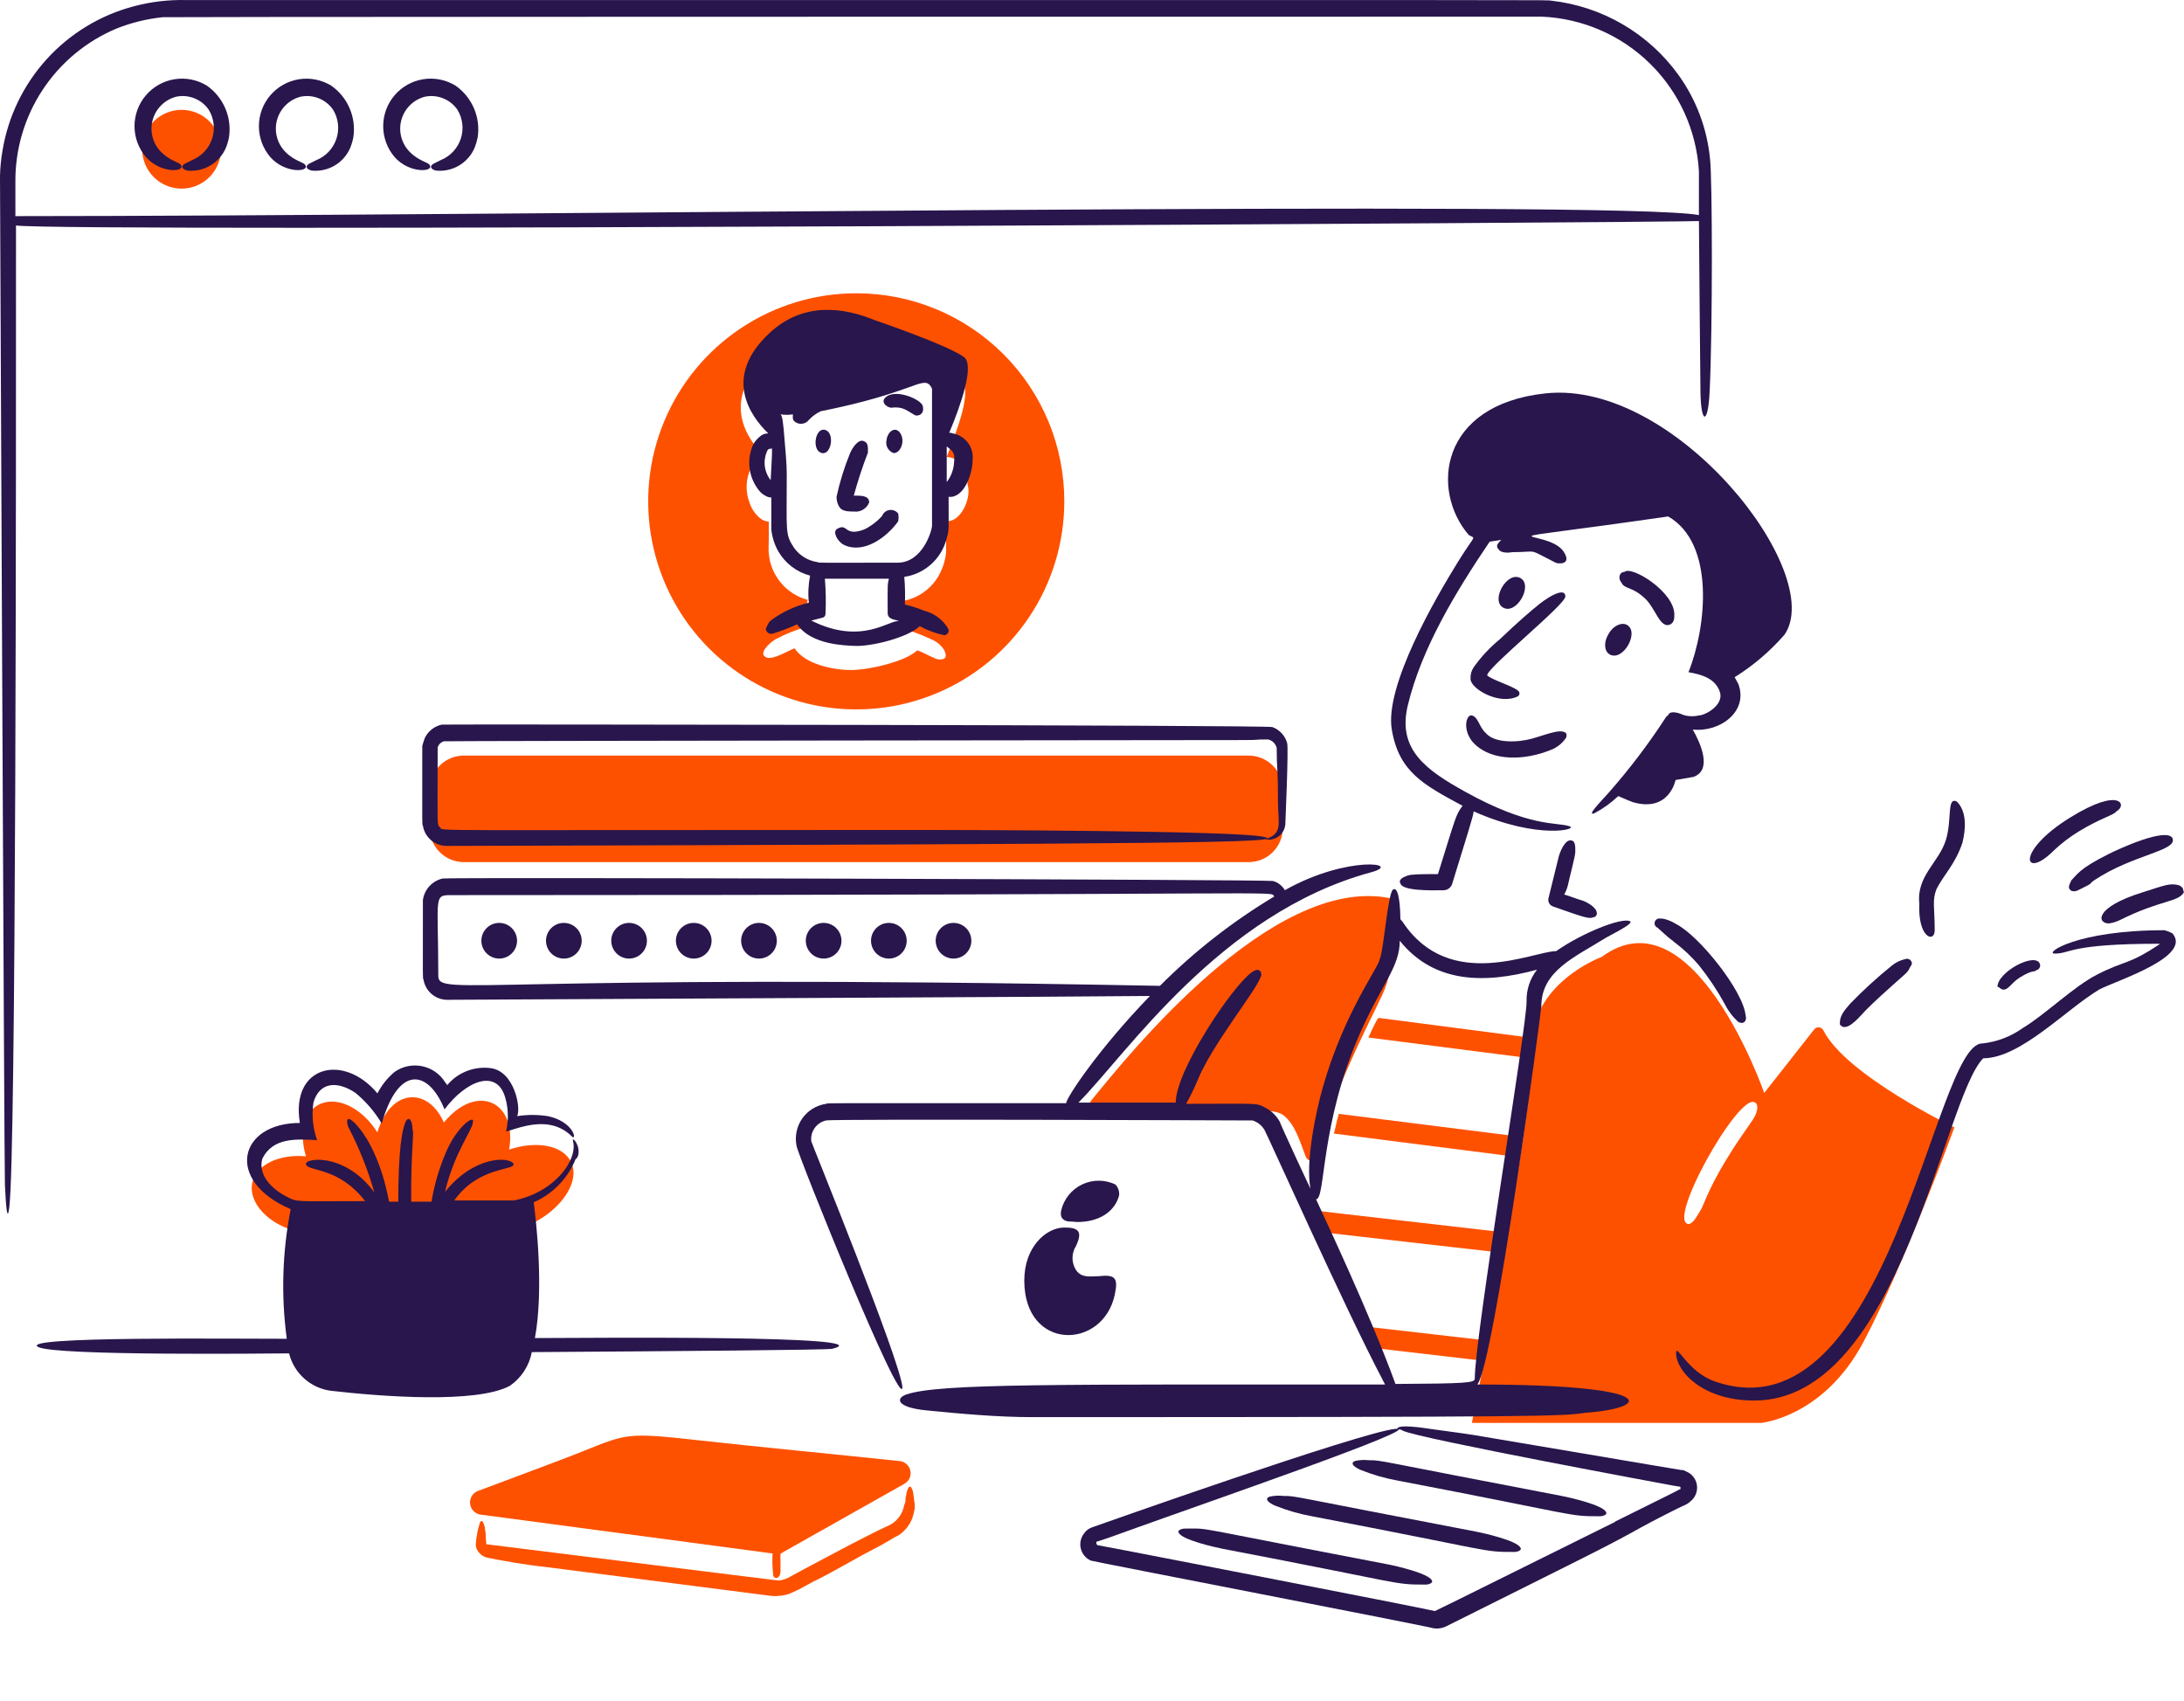 <svg width="380" height="296" viewBox="0 0 380 296" fill="none" xmlns="http://www.w3.org/2000/svg">
<path d="M83.754 163.672C83.754 164.286 83.936 164.887 84.277 165.398C84.619 165.908 85.104 166.306 85.671 166.541C86.239 166.777 86.863 166.838 87.466 166.718C88.068 166.598 88.622 166.303 89.056 165.868C89.491 165.434 89.786 164.88 89.906 164.278C90.026 163.675 89.965 163.051 89.73 162.483C89.494 161.916 89.096 161.431 88.585 161.089C88.075 160.748 87.474 160.566 86.86 160.566C86.036 160.566 85.247 160.894 84.664 161.476C84.082 162.059 83.754 162.848 83.754 163.672Z" fill="#28164C"/>
<path d="M95 163.672C95 164.286 95.182 164.887 95.523 165.398C95.865 165.908 96.35 166.306 96.917 166.541C97.485 166.777 98.109 166.838 98.712 166.718C99.314 166.598 99.868 166.303 100.302 165.868C100.737 165.434 101.032 164.88 101.152 164.278C101.272 163.675 101.211 163.051 100.976 162.483C100.74 161.916 100.342 161.431 99.832 161.089C99.321 160.748 98.72 160.566 98.106 160.566C97.282 160.566 96.493 160.894 95.91 161.476C95.328 162.059 95.001 162.848 95 163.672Z" fill="#28164C"/>
<path d="M106.352 163.672C106.352 164.286 106.534 164.887 106.875 165.398C107.216 165.908 107.701 166.306 108.269 166.541C108.836 166.777 109.461 166.838 110.064 166.718C110.666 166.598 111.219 166.303 111.654 165.868C112.088 165.434 112.384 164.88 112.504 164.278C112.624 163.675 112.562 163.051 112.327 162.483C112.092 161.916 111.694 161.431 111.183 161.089C110.672 160.748 110.072 160.566 109.458 160.566C108.634 160.567 107.845 160.895 107.262 161.477C106.68 162.059 106.353 162.848 106.352 163.672Z" fill="#28164C"/>
<path d="M117.6 163.672C117.6 164.286 117.782 164.887 118.123 165.398C118.464 165.908 118.949 166.306 119.517 166.541C120.085 166.777 120.709 166.838 121.312 166.718C121.914 166.598 122.467 166.303 122.902 165.868C123.336 165.434 123.632 164.88 123.752 164.278C123.872 163.675 123.81 163.051 123.575 162.483C123.34 161.916 122.942 161.431 122.431 161.089C121.92 160.748 121.32 160.566 120.706 160.566C119.882 160.567 119.093 160.895 118.511 161.477C117.928 162.059 117.601 162.848 117.6 163.672Z" fill="#28164C"/>
<path d="M128.952 163.672C128.952 164.286 129.134 164.887 129.476 165.398C129.817 165.908 130.302 166.306 130.87 166.541C131.437 166.777 132.062 166.838 132.664 166.718C133.267 166.598 133.82 166.303 134.254 165.868C134.689 165.434 134.985 164.88 135.104 164.278C135.224 163.675 135.163 163.051 134.928 162.483C134.693 161.916 134.295 161.431 133.784 161.089C133.273 160.748 132.672 160.566 132.058 160.566C131.235 160.566 130.445 160.894 129.862 161.476C129.28 162.059 128.953 162.848 128.952 163.672Z" fill="#28164C"/>
<path d="M140.2 163.672C140.2 164.286 140.382 164.887 140.724 165.398C141.065 165.908 141.55 166.306 142.118 166.541C142.685 166.777 143.31 166.838 143.912 166.718C144.515 166.598 145.068 166.303 145.502 165.868C145.937 165.434 146.233 164.88 146.353 164.278C146.472 163.675 146.411 163.051 146.176 162.483C145.941 161.916 145.543 161.431 145.032 161.089C144.521 160.748 143.921 160.566 143.306 160.566C142.483 160.566 141.693 160.894 141.111 161.476C140.528 162.059 140.201 162.848 140.2 163.672Z" fill="#28164C"/>
<path d="M151.55 163.672C151.55 164.286 151.732 164.887 152.073 165.398C152.415 165.908 152.9 166.306 153.467 166.541C154.035 166.777 154.659 166.838 155.262 166.718C155.864 166.598 156.418 166.303 156.852 165.868C157.286 165.434 157.582 164.88 157.702 164.278C157.822 163.675 157.76 163.051 157.525 162.483C157.29 161.916 156.892 161.431 156.381 161.089C155.871 160.748 155.27 160.566 154.656 160.566C153.832 160.566 153.042 160.894 152.46 161.476C151.878 162.059 151.55 162.848 151.55 163.672Z" fill="#28164C"/>
<path d="M162.8 163.672C162.8 164.286 162.982 164.887 163.323 165.398C163.665 165.908 164.15 166.306 164.717 166.541C165.285 166.777 165.909 166.838 166.512 166.718C167.114 166.598 167.668 166.303 168.102 165.868C168.536 165.434 168.832 164.88 168.952 164.278C169.072 163.675 169.01 163.051 168.775 162.483C168.54 161.916 168.142 161.431 167.631 161.089C167.121 160.748 166.52 160.566 165.906 160.566C165.082 160.566 164.292 160.894 163.71 161.476C163.128 162.059 162.8 162.848 162.8 163.672Z" fill="#28164C"/>
<g filter="url(#filter0_d_2902_3413)">
<path d="M241.516 152.202C221.116 148.508 196.316 179.564 189.892 187.438C189.748 187.614 189.658 187.829 189.633 188.055C189.608 188.281 189.649 188.51 189.751 188.713C189.853 188.917 190.011 189.087 190.207 189.203C190.403 189.318 190.628 189.375 190.856 189.366C192.57 189.366 194.174 189.406 195.784 189.474C202.526 189.752 209.278 189.474 216.134 189.474C218.168 189.474 221.778 188.76 223.416 190.116C225.416 191.768 226.248 194.81 227.164 197.184C227.25 197.429 227.416 197.639 227.635 197.779C227.854 197.92 228.114 197.983 228.373 197.958C228.632 197.933 228.875 197.823 229.064 197.644C229.252 197.464 229.376 197.227 229.414 196.97C231.214 187.114 238.26 173.924 240.552 169.016C242.864 164.07 242.588 156.058 242.374 153.38C242.399 153.246 242.397 153.108 242.367 152.975C242.337 152.841 242.28 152.716 242.2 152.605C242.119 152.495 242.017 152.402 241.9 152.333C241.782 152.264 241.651 152.219 241.516 152.202Z" fill="#FE5100"/>
</g>
<g filter="url(#filter1_d_2902_3413)">
<path d="M317.238 175.228C317.161 175.088 317.05 174.97 316.915 174.884C316.78 174.798 316.626 174.748 316.467 174.737C316.307 174.727 316.148 174.756 316.003 174.823C315.858 174.891 315.733 174.993 315.638 175.122L306.962 186.154C306.962 186.154 294.646 150.702 278.686 162.484C278.686 162.484 266.048 167.084 266.486 178.656C266.924 190.228 256.096 243.56 256.096 243.56H306.42C306.42 243.56 317.238 242.596 324.2 229.53C331.162 216.464 340.05 192.15 340.05 192.15C340.05 192.15 321.114 183.036 317.238 175.228ZM305.564 189.688C305.164 190.888 303.29 192.92 300.316 197.828C296.88 203.496 296.468 205.812 295.716 206.828C295.28 207.556 294.716 208.698 293.896 208.97C289.676 208.97 302.398 186.338 305.248 187.77C305.956 187.998 305.784 189.028 305.564 189.688Z" fill="#FE5100"/>
</g>
<g filter="url(#filter2_d_2902_3413)">
<path d="M239.8 173.086C239.8 173.486 240.134 172.01 238.088 176.514L264.862 179.942C264.97 178.656 265.184 177.478 265.292 176.406L239.8 173.086Z" fill="#FE5100"/>
</g>
<g filter="url(#filter3_d_2902_3413)">
<path d="M232.092 193.222L262.292 197.078L262.72 193.544L232.946 189.794C232.4 191.716 232.684 190.852 232.092 193.222Z" fill="#FE5100"/>
</g>
<g filter="url(#filter4_d_2902_3413)">
<path d="M228.986 208.324C228.684 208.324 229.122 208.824 229.736 210.358L259.83 213.786C259.938 212.714 260.152 211.536 260.366 210.252L229.628 206.716C229.545 207.296 229.325 207.847 228.986 208.324Z" fill="#FE5100"/>
</g>
<g filter="url(#filter5_d_2902_3413)">
<path d="M238.732 230.494L257.154 232.636C257.137 232.416 257.174 232.195 257.26 231.992C257.368 231.244 257.474 230.172 257.688 229.102L237.126 226.744C237.66 227.924 238.2 229.208 238.732 230.494Z" fill="#FE5100"/>
</g>
<path d="M297.532 27.642C297.027 22.39 295.142 17.364 292.068 13.076C289.484 9.486 286.176 6.477 282.357 4.245C278.539 2.013 274.294 0.606 269.898 0.116C267.962 -0.022 286.72 0.008 32.344 0.008C29.308 -0.059 26.279 0.302 23.344 1.08C17.498 2.607 12.221 5.798 8.154 10.265C4.086 14.733 1.402 20.285 0.428 26.248C0.176 27.699 0.033 29.167 0 30.64C0 31.39 0.732 203.504 0.856 206.182C1.046 210.252 1.286 212.608 1.606 210.144C2.822 200.778 2.784 81.778 2.784 39.232C10.866 40.386 294.71 38.682 295.604 38.458C295.604 38.994 295.824 65.476 295.866 68.156C295.956 73.88 297.188 73.956 297.466 68.126C298 56.948 297.938 30.9 297.532 27.642ZM2.678 37.602V31.712C2.622 25.996 4.274 20.394 7.422 15.623C10.571 10.853 15.072 7.131 20.35 4.936C22.859 3.948 25.488 3.3 28.168 3.008C31.438 3.008 -4.5 2.9 268.292 2.9C275.364 3.207 282.07 6.126 287.114 11.092C292.158 16.058 295.182 22.718 295.6 29.784V37.422C281.82 34.798 84.568 37.602 2.678 37.602Z" fill="#28164C"/>
<g filter="url(#filter6_d_2902_3413)">
<path d="M24.742 21.964C24.742 23.782 25.464 25.525 26.75 26.81C28.035 28.096 29.778 28.818 31.596 28.818C33.414 28.818 35.157 28.096 36.443 26.81C37.728 25.525 38.45 23.782 38.45 21.964C38.45 20.146 37.728 18.403 36.443 17.117C35.157 15.832 33.414 15.11 31.596 15.11C29.778 15.11 28.035 15.832 26.75 17.117C25.464 18.403 24.742 20.146 24.742 21.964Z" fill="#FE5100"/>
</g>
<path d="M35.986 14.896C34.307 13.869 32.317 13.475 30.373 13.784C28.43 14.093 26.66 15.086 25.383 16.583C24.105 18.08 23.404 19.984 23.404 21.952C23.405 23.92 24.108 25.824 25.386 27.32C27.956 30.258 32.302 29.92 31.49 28.72C31.23 28.202 29.66 28.068 28.062 26.472C27.343 25.759 26.824 24.869 26.559 23.892C26.294 22.915 26.292 21.885 26.553 20.906C26.814 19.928 27.329 19.036 28.046 18.32C28.762 17.605 29.655 17.091 30.634 16.832C31.695 16.605 32.8 16.697 33.809 17.096C34.819 17.494 35.688 18.181 36.308 19.072C36.77 19.822 37.062 20.663 37.165 21.538C37.268 22.413 37.178 23.299 36.903 24.136C36.627 24.972 36.173 25.739 35.57 26.381C34.968 27.024 34.233 27.527 33.416 27.856L32.13 28.498C31.81 28.712 31.596 28.926 31.81 29.248C31.916 29.462 32.238 29.57 32.56 29.676C33.96 29.825 35.372 29.52 36.586 28.807C37.8 28.094 38.754 27.009 39.306 25.714C39.544 25.125 39.723 24.515 39.842 23.892C40.102 22.182 39.879 20.433 39.197 18.844C38.516 17.254 37.404 15.887 35.986 14.896Z" fill="#28164C"/>
<path d="M57.622 14.896C55.943 13.873 53.954 13.481 52.012 13.791C50.07 14.102 48.303 15.094 47.026 16.59C45.75 18.086 45.049 19.988 45.048 21.954C45.047 23.921 45.747 25.823 47.022 27.32C49.594 30.258 53.94 29.92 53.128 28.72C52.868 28.202 51.298 28.068 49.7 26.472C48.98 25.759 48.462 24.87 48.197 23.892C47.932 22.915 47.929 21.885 48.19 20.907C48.451 19.928 48.966 19.036 49.682 18.321C50.399 17.605 51.291 17.092 52.27 16.832C53.331 16.606 54.436 16.697 55.445 17.096C56.454 17.494 57.324 18.182 57.944 19.072C58.405 19.822 58.697 20.664 58.8 21.538C58.903 22.413 58.813 23.299 58.538 24.135C58.262 24.972 57.808 25.738 57.206 26.381C56.604 27.023 55.869 27.527 55.052 27.856L53.766 28.498C53.444 28.712 53.23 28.926 53.444 29.248C53.552 29.462 53.874 29.57 54.194 29.676C55.595 29.824 57.006 29.52 58.221 28.807C59.435 28.093 60.389 27.009 60.942 25.714C61.178 25.125 61.358 24.515 61.478 23.892C61.738 22.182 61.515 20.433 60.833 18.844C60.152 17.254 59.04 15.887 57.622 14.896Z" fill="#28164C"/>
<path d="M79.255 14.896C77.576 13.869 75.586 13.475 73.643 13.784C71.699 14.093 69.929 15.086 68.652 16.583C67.375 18.08 66.673 19.984 66.674 21.952C66.674 23.92 67.377 25.824 68.656 27.32C71.228 30.258 75.573 29.92 74.76 28.72C74.501 28.202 72.931 28.068 71.334 26.472C70.614 25.759 70.096 24.87 69.831 23.892C69.565 22.915 69.563 21.885 69.824 20.907C70.085 19.928 70.6 19.036 71.316 18.321C72.032 17.605 72.925 17.092 73.903 16.832C74.965 16.605 76.069 16.697 77.079 17.096C78.088 17.494 78.957 18.181 79.578 19.072C80.039 19.822 80.332 20.663 80.434 21.538C80.537 22.413 80.448 23.299 80.172 24.136C79.897 24.972 79.442 25.739 78.84 26.381C78.238 27.024 77.502 27.527 76.686 27.856L75.401 28.498C75.079 28.712 74.865 28.926 75.079 29.248C75.188 29.462 75.507 29.57 75.829 29.676C77.23 29.825 78.642 29.52 79.856 28.807C81.071 28.093 82.025 27.009 82.578 25.714C82.813 25.125 82.992 24.515 83.112 23.892C83.372 22.182 83.148 20.433 82.467 18.844C81.785 17.254 80.673 15.887 79.255 14.896Z" fill="#28164C"/>
<g filter="url(#filter7_d_2902_3413)">
<path d="M217.312 145.99H80.648C79.09 145.976 77.599 145.35 76.498 144.248C75.396 143.146 74.771 141.656 74.758 140.098V133.352C74.771 131.794 75.396 130.303 76.498 129.201C77.599 128.099 79.09 127.474 80.648 127.46H217.312C218.87 127.474 220.359 128.1 221.461 129.202C222.562 130.304 223.186 131.794 223.2 133.352V140.098C223.186 141.656 222.562 143.146 221.461 144.248C220.359 145.35 218.87 145.975 217.312 145.99Z" fill="#FE5100"/>
</g>
<path d="M220.952 146.096C221.626 146.039 222.259 145.753 222.746 145.285C223.234 144.817 223.546 144.196 223.63 143.526C223.63 143.326 224.23 130.054 223.952 129.282C223.778 128.646 223.454 128.061 223.006 127.576C222.559 127.091 222.002 126.721 221.382 126.496C220.3 126.136 77.898 126 76.9 126.068C76.251 126.2 75.642 126.482 75.122 126.891C74.601 127.3 74.183 127.825 73.9 128.424C73.858 128.552 73.472 129.682 73.472 129.824C73.472 144.298 73.422 143.324 73.58 143.64C73.735 144.633 74.242 145.537 75.009 146.186C75.776 146.835 76.752 147.186 77.756 147.174C206.244 146.83 224.838 146.642 219.774 145.574C214.774 144.51 168.62 144.396 160.226 144.396C71.71 144.396 77.244 144.632 76.578 143.966C75.978 143.366 76.15 144.062 76.15 130.044C76.228 129.792 76.366 129.562 76.552 129.375C76.739 129.189 76.968 129.05 77.22 128.972C77.388 128.89 215.914 128.758 216.24 128.758C219.688 128.758 217.76 128.65 220.64 128.65C220.954 128.728 221.247 128.875 221.496 129.08C221.733 129.283 221.917 129.54 222.032 129.83C222.117 129.956 222.154 130.107 222.138 130.258C222.138 133.966 222.354 132.902 222.354 139.458C222.354 142.644 223.02 144.368 221.39 145.458C221.116 145.622 220.829 145.765 220.532 145.886C220.318 145.994 220.21 145.994 220.21 146.1C220.418 145.99 220.632 146.096 220.952 146.096Z" fill="#28164C"/>
<g filter="url(#filter8_d_2902_3413)">
<path d="M148.98 47.026C141.821 47.026 134.822 49.149 128.869 53.127C122.916 57.104 118.276 62.758 115.536 69.373C112.796 75.987 112.079 83.266 113.476 90.288C114.873 97.31 118.32 103.761 123.383 108.823C128.446 113.886 134.896 117.334 141.918 118.73C148.94 120.127 156.219 119.41 162.833 116.67C169.448 113.93 175.102 109.291 179.079 103.338C183.057 97.385 185.18 90.386 185.18 83.226C185.186 78.47 184.254 73.76 182.437 69.366C180.619 64.971 177.953 60.978 174.59 57.616C171.228 54.253 167.235 51.587 162.84 49.77C158.446 47.953 153.736 47.02 148.98 47.026ZM164.616 86.654V92.116C164.441 93.804 163.853 95.423 162.904 96.83C161.631 98.664 159.723 99.961 157.548 100.47C157.334 100.47 157.12 100.578 156.906 100.578C157.064 102.18 157.099 103.791 157.012 105.398C157.212 105.398 156.986 105.368 158.298 105.718C159.719 106.217 161.113 106.789 162.474 107.432C163.494 107.942 164.782 109.232 164.51 110.324C164.174 110.994 162.754 110.712 162.474 110.432C161.718 110.18 160.796 109.55 159.582 109.146C157.668 111.062 151.182 112.574 148.122 112.574C144.942 112.574 140.106 111.574 138.27 108.824C137.738 108.824 134.346 111.064 133.236 110.324C131.984 109.698 133.718 107.956 134.95 107.218C136.65 106.308 138.446 105.588 140.304 105.072C140.139 103.499 140.211 101.911 140.518 100.36C139.352 100.051 138.259 99.512 137.303 98.776C136.347 98.04 135.547 97.121 134.95 96.072C134.281 94.927 133.879 93.646 133.772 92.324C133.674 91.552 133.772 92.492 133.772 86.754C133.556 86.754 133.342 86.646 133.128 86.646C132.636 86.472 132.194 86.178 131.844 85.79C131.204 85.163 130.724 84.391 130.444 83.54C130.055 82.563 129.873 81.516 129.91 80.465C129.948 79.414 130.203 78.383 130.66 77.436C130.888 76.931 131.247 76.497 131.698 76.177C132.15 75.857 132.679 75.663 133.23 75.616C130.016 72.51 125.168 65.73 133.55 58.05C139.422 52.672 146.404 53.65 151.75 55.908C151.75 55.908 164.502 60.184 167.28 62.334C169.212 63.828 166.53 70.902 164.71 75.508C166.478 75.508 168.352 77.22 168.352 80.328C169.114 82.58 167.158 86.972 164.616 86.654Z" fill="#FE5100"/>
</g>
<path d="M154.014 69.196C153.096 70.116 154.668 71.12 155.298 70.91C155.834 70.853 156.375 70.889 156.898 71.018C158.05 71.348 159.006 72.302 159.468 72.302C160.24 72.302 160.856 71.702 160.538 70.59C160.22 69.478 155.718 67.492 154.014 69.196Z" fill="#28164C"/>
<path d="M146.838 88.796C147.174 88.88 147.09 89.01 149.086 89.01C149.557 88.972 150.008 88.801 150.387 88.518C150.766 88.235 151.057 87.851 151.228 87.41C151.228 86.18 149.77 86.232 148.552 86.232C149.245 83.693 150.066 81.191 151.014 78.736C151.014 77.524 151.052 76.998 150.158 76.7C149.256 76.474 148.306 77.918 147.908 78.842C146.899 81.301 146.111 83.844 145.552 86.442C145.552 87.272 145.896 88.564 146.838 88.796Z" fill="#28164C"/>
<path d="M155.728 74.766C154.978 74.766 154.328 75.624 154.228 76.694C154.147 77.146 154.233 77.612 154.469 78.005C154.705 78.399 155.075 78.694 155.512 78.836C156.262 78.836 156.912 77.98 157.012 76.908C157.112 75.836 156.476 74.766 155.728 74.766Z" fill="#28164C"/>
<path d="M143.41 74.766C141.758 74.53 141.2 78.566 143.09 78.836C144.738 79.072 145.292 75.034 143.41 74.766Z" fill="#28164C"/>
<path d="M153.478 89.76C152.604 90.737 151.549 91.537 150.372 92.116C146.814 93.452 147.572 90.904 145.66 92.01C144.782 92.518 145.734 94.252 146.838 94.794C150.13 96.412 154.148 93.66 156.262 90.724C156.374 90.264 156.374 89.784 156.262 89.324C156.084 89.101 155.849 88.929 155.582 88.826C155.316 88.722 155.027 88.691 154.744 88.735C154.462 88.779 154.196 88.897 153.974 89.077C153.751 89.257 153.581 89.493 153.478 89.76Z" fill="#28164C"/>
<path d="M165.8 75.408C165.598 75.319 165.377 75.283 165.158 75.302C167.086 70.702 169.636 63.55 167.728 62.128C164.912 60.028 152.198 55.702 152.198 55.702C146.736 53.452 139.798 52.514 133.998 57.844C125.676 65.484 130.462 72.302 133.676 75.408C133.261 75.4 132.852 75.512 132.498 75.73C131.936 76.131 131.46 76.641 131.098 77.23C130.458 78.585 130.229 80.099 130.438 81.583C130.647 83.067 131.286 84.458 132.276 85.584C132.642 85.953 133.079 86.244 133.56 86.44C133.763 86.528 133.984 86.565 134.204 86.548V92.116C134.341 93.432 134.741 94.708 135.382 95.866C135.979 96.914 136.78 97.833 137.736 98.568C138.692 99.304 139.786 99.841 140.952 100.15C140.642 101.7 140.569 103.289 140.736 104.862C138.332 105.428 136.071 106.486 134.096 107.968C133.74 108.324 133.784 108.27 133.346 109.146C133.346 109.254 133.24 109.36 133.24 109.468C133.265 109.607 133.32 109.739 133.4 109.855C133.481 109.971 133.586 110.068 133.709 110.14C133.831 110.211 133.967 110.255 134.108 110.268C134.248 110.282 134.391 110.265 134.524 110.218C135.949 109.774 137.345 109.24 138.702 108.618C141.134 112.266 147.314 112.29 148.556 112.368C151.586 112.556 158.084 110.872 160.016 108.94C161.392 109.687 162.872 110.227 164.406 110.54C165.156 110.166 165.206 109.694 164.834 109.14C163.896 107.693 162.441 106.658 160.766 106.248C159.691 105.796 158.58 105.439 157.444 105.178C157.51 103.571 157.475 101.961 157.338 100.358C157.552 100.358 157.766 100.25 157.98 100.25C159.613 99.884 161.111 99.068 162.303 97.895C163.496 96.721 164.336 95.237 164.728 93.61C165.164 92.23 165.05 92.026 165.05 86.434C167.638 86.758 169.226 82.594 169.226 80.008C169.341 78.95 169.052 77.888 168.416 77.035C167.781 76.182 166.846 75.601 165.8 75.408ZM134.098 83.548C133.515 82.816 133.155 81.933 133.06 81.002C132.965 80.072 133.139 79.134 133.562 78.3C133.818 78.046 133.824 78.086 134.098 78.086C134.336 78.086 134.468 76.778 134.092 83.548H134.098ZM141.168 107.968C141.168 107.968 142.252 107.694 143.15 107.454C143.288 107.418 143.41 107.337 143.496 107.224C143.583 107.111 143.63 106.972 143.63 106.83C143.727 104.782 143.692 102.729 143.524 100.686H154.662C154.398 101.744 154.442 101.56 154.448 106.632C154.448 107.876 155.848 107.76 156.482 108.076C154.87 107.672 150.048 112.412 141.162 107.968H141.168ZM156.168 97.9C141.818 97.9 142.568 97.956 142.244 97.794C141.434 97.681 140.655 97.404 139.955 96.981C139.256 96.557 138.65 95.995 138.174 95.33C136.574 92.918 136.89 92.706 136.89 82.584C136.89 80.678 136.704 78.864 136.354 74.66C136.264 74.124 136.2 72.47 135.818 72.088C136.528 72.198 137.25 72.198 137.96 72.088C137.96 72.304 137.842 72.936 138.174 73.266C138.351 73.432 138.562 73.559 138.791 73.639C139.021 73.719 139.264 73.75 139.507 73.73C139.749 73.709 139.984 73.639 140.197 73.522C140.41 73.405 140.597 73.245 140.744 73.052C141.325 72.432 142.015 71.925 142.78 71.554C158.41 68.428 160.38 65.58 161.736 66.954C161.844 67.06 161.952 67.276 162.058 67.382C162.058 67.49 162.166 67.596 162.166 67.704V91.472C162.154 92.294 160.55 97.9 156.156 97.9H156.168ZM164.724 83.872V77.658C165.29 78.224 166.262 78.458 166.01 80.228C165.983 81.549 165.532 82.826 164.724 83.872Z" fill="#28164C"/>
<g filter="url(#filter9_d_2902_3413)">
<path d="M99.4 198.256C98.022 195.256 93.4 194.4 88.582 196.006C90.032 187.794 83.084 184.218 77.228 191.294C74.502 185.094 68.004 185.276 65.662 193.008C62.878 188.608 58.394 186.498 55.272 188.296C52.82 189.696 52.06 193.328 53.238 197.184C48.638 196.756 44.672 198.584 43.92 201.682C43.066 205.218 46.8 209.232 52.166 210.358C53.158 210.551 54.159 210.694 55.166 210.786V213.672H84.932V210.352C93.338 211.158 101.69 203.272 99.4 198.256Z" fill="#FE5100"/>
</g>
<path d="M93.07 232.8C94.642 224.334 93.298 212.41 92.858 209.18C96.175 207.732 98.791 205.04 100.142 201.682C100.676 201.362 100.784 200.398 100.57 199.54C100.134 198.236 99.5 197.94 99.712 198.578C100.526 201.832 96.512 207.446 89.43 208.858H79.042C83.304 202.77 89.958 203.7 89.324 202.432C88.524 201.232 82.468 201.066 77.436 207.36C79 200.582 82.254 196.496 82.254 195.36C82.822 193.654 79.454 195.942 77.542 200.608C76.383 203.32 75.556 206.162 75.08 209.072H71.544C71.544 208.106 71.53 207.142 71.544 206.072C71.638 198.738 72.06 197.232 71.758 196.326C71.758 193.778 69.296 191.856 69.296 209.072H67.696C67.63 208.872 66.226 199.886 61.592 195.256C61.378 195.148 60.644 194.246 60.414 194.934C60.369 195.423 60.482 195.913 60.736 196.334C62.567 199.892 64.041 203.623 65.136 207.472C59.77 200.096 52.162 201.568 53.354 202.76C54.018 203.76 59.116 203.234 63.53 208.972C51.02 208.972 51.872 209.194 49.93 208.222C47.33 206.92 44.832 204.432 45.646 201.582C47.486 197.902 51.498 198.152 55.178 198.368C54.43 196.276 54.21 194.033 54.536 191.836C55.572 188.21 58.692 188.036 61.818 190.122C63.654 191.622 65.211 193.434 66.418 195.476C69.396 185.05 74.642 186.266 77.342 193.014C81.142 187.95 86.542 185.844 87.942 191.086C88.466 192.974 88.502 194.964 88.048 196.87C89.504 196.506 93.412 194.792 96.83 196.012C97.888 196.394 98.842 197.018 99.616 197.834C100.37 198.212 99.616 195.096 95.332 194.192C93.557 193.913 91.75 193.913 89.976 194.192C90.708 192.73 89.446 186.348 85.376 185.838C83.958 185.654 82.518 185.832 81.188 186.357C79.859 186.882 78.685 187.735 77.776 188.838C77.776 188.638 77.812 188.78 77.454 188.304C77.013 187.59 76.43 186.973 75.743 186.491C75.055 186.01 74.277 185.673 73.455 185.503C72.633 185.332 71.785 185.331 70.962 185.499C70.14 185.668 69.36 186.002 68.672 186.482C67.429 187.516 66.408 188.791 65.672 190.23C59.76 183.138 50.518 185.43 52.178 195.372C41.562 195.372 39.01 205.414 50.578 210.372C49.116 217.801 48.886 225.42 49.898 232.924C40.916 232.95 2.848 232.454 6.666 234.362C9.792 235.926 46.852 235.48 50.3 235.464C50.715 237.149 51.628 238.67 52.919 239.83C54.21 240.99 55.82 241.734 57.54 241.968C66.648 243.01 82.922 244.214 88.708 241.11C90.705 239.735 92.079 237.626 92.53 235.244C118.64 235.072 143.6 234.872 144.8 234.672C154.4 232.272 102.768 232.776 93.07 232.8Z" fill="#28164C"/>
<path d="M178.218 222.782C178.218 235.114 191.906 234.9 193.962 225.246C194.58 222.348 194.07 221.712 191.178 222.032C189.83 222.032 188.198 222.432 187.216 220.962C186.82 220.337 186.609 219.613 186.609 218.873C186.609 218.133 186.82 217.409 187.216 216.784C188.376 214.312 187.752 213.518 185.074 213.572C182.032 213.632 178.218 216.91 178.218 222.782Z" fill="#28164C"/>
<path d="M187.43 212.608C191.286 212.608 193.962 210.786 194.712 208.008C194.753 207.659 194.716 207.306 194.605 206.973C194.494 206.64 194.312 206.335 194.07 206.08C193.167 205.647 192.178 205.421 191.176 205.42C190.174 205.419 189.185 205.642 188.281 206.074C187.377 206.505 186.581 207.134 185.951 207.913C185.322 208.693 184.875 209.603 184.644 210.578C184.426 211.648 184.752 212.292 185.824 212.506C186.466 212.5 187.108 212.608 187.43 212.608Z" fill="#28164C"/>
<path d="M272.8 154.022C273.13 152.46 274.086 148.972 274.086 148.238C274.086 147.334 274.176 146.204 273.228 146.204C272.248 146.204 271.428 148.182 271.194 149.094L269.426 156.264C269.352 156.558 269.392 156.87 269.536 157.137C269.68 157.404 269.919 157.608 270.206 157.708C275.384 159.526 276.508 159.934 277.192 159.592C277.285 159.59 277.376 159.568 277.46 159.528C277.544 159.488 277.619 159.431 277.68 159.36C277.74 159.289 277.785 159.206 277.812 159.117C277.838 159.028 277.846 158.934 277.834 158.842C277.834 157.886 275.986 156.826 275.05 156.594C274.924 156.594 272.316 155.63 272.158 155.63C272.444 155.126 272.66 154.585 272.8 154.022Z" fill="#28164C"/>
<path d="M291.534 135.708L294.64 135.172C297.96 133.994 295.924 129.388 294.532 126.926C299.242 127.448 304.254 123.79 302.458 119C302.244 118.572 302.03 118.25 301.816 117.822C305.06 115.8 307.983 113.306 310.49 110.422C317.85 99.778 291.624 66.032 268.934 68.438C250.398 70.404 248.906 85.36 255.546 93.072C256.804 93.856 256.802 92.716 253.726 97.672C249.704 104.158 240.9 119.362 242.16 126.912C243.388 134.29 247.67 136.528 254.476 140.192C253.254 141.822 253.332 142.078 250.192 152.08C249.266 152.08 246.68 152.064 245.694 152.188C245.046 152.188 243.094 152.84 243.658 153.686C243.984 154.984 248.658 154.932 251.186 154.886C251.52 154.879 251.844 154.767 252.11 154.566C252.377 154.364 252.573 154.084 252.67 153.764C255.056 145.954 256.404 141.85 256.404 141.164C267.772 146.216 274.962 144.222 273.004 143.734C270.856 143.016 266.184 144.004 254.904 137.734C248.084 133.948 243.104 130.388 244.944 122.734C247.366 112.66 253.416 102.796 259.188 94.246L261.224 93.924C260.636 94.524 260.128 94.968 260.794 95.638C261.194 96.224 262.466 96.204 263.152 96.066C267.928 96.066 265.482 95.298 270.648 97.886C270.848 98.086 273.678 98.418 272.048 95.958C269.172 91.642 254.07 95.07 290.248 89.854C298.438 94.534 296.942 109.054 293.782 116.952C296.168 117.352 298.482 118.088 299.244 120.378C300.006 122.668 296.666 124.472 295.6 124.472C294.68 124.69 293.717 124.652 292.816 124.364C291.978 123.946 290.642 123.684 290.352 124.258C290.246 124.472 290.032 124.58 289.924 124.686C286.901 129.355 283.535 133.794 279.856 137.966C278.256 139.75 276.056 141.976 277.394 141.502C278.915 140.694 280.32 139.685 281.57 138.502C282.106 138.716 282.97 139.144 284.142 139.574C290.462 141.384 291.534 135.708 291.534 135.708Z" fill="#28164C"/>
<path d="M256.4 116.108C256.001 116.708 255.812 117.423 255.864 118.142C255.864 119.812 260.848 122.772 264.112 121.142C264.229 121.061 264.314 120.942 264.353 120.805C264.392 120.668 264.382 120.522 264.326 120.392C263.904 119.55 259.604 118.348 258.756 117.5C258.756 116.134 272.356 105.208 272.356 103.792C272.356 101.844 268.662 104.31 267.216 105.612C266.894 105.826 263.894 108.396 261.004 111.18C259.254 112.608 257.705 114.265 256.4 116.108Z" fill="#28164C"/>
<path d="M279.86 110.324C279.002 111.724 279.11 113.324 280.074 113.858C282.404 115.154 285.316 109.964 283.074 108.718C282.108 108.182 280.6 108.932 279.86 110.324Z" fill="#28164C"/>
<path d="M261.544 105.718C263.876 107.014 266.788 101.824 264.544 100.578C262.212 99.284 259.3 104.472 261.544 105.718Z" fill="#28164C"/>
<path d="M285.964 103.898C288.058 105.574 288.764 109.568 290.676 108.61C291.306 108.19 291.32 107.644 291.32 106.896C291.32 102.936 283.814 98.336 282.644 99.508C281.696 99.508 281.516 100.74 282.108 101.328C282.576 102.496 283.928 102.048 285.964 103.898Z" fill="#28164C"/>
<path d="M256.51 129.388C259.726 132.576 265.444 132.22 269.578 130.566C270.697 130.198 271.671 129.486 272.362 128.532C272.61 128.284 272.668 127.614 272.362 127.462C271.338 126.776 268.862 127.88 266.472 128.532C264.082 129.184 260.072 129.346 258.546 127.568C257.306 126.506 257.18 124.462 255.868 124.462C254.894 124.786 254.6 127.472 256.51 129.388Z" fill="#28164C"/>
<path d="M283.5 160.234C281.9 159.702 275.3 162.306 270.756 165.482C266.756 165.482 252.256 172.694 244.086 160.448C243.98 160.234 243.766 160.128 243.658 159.914C243.658 158.692 243.506 154.016 242.372 154.772C241.442 155.47 240.772 165.474 240.018 166.982C240.018 168.078 233.902 176.066 230.164 189.152C228.91 193.552 227.11 202.268 228.022 206.824C227.948 206.752 222.666 195.378 222.666 195.15C222.074 194.091 221.179 193.234 220.096 192.686C218.426 191.85 219.296 192.044 206.386 192.044C207.099 190.759 207.743 189.436 208.314 188.082C210.82 181.816 218.514 172.456 219.346 169.98C219.648 169.678 219.44 168.014 217.846 169.124C214.41 171.524 204.566 186.268 204.566 191.83H187.644C195.88 183.594 212.268 158.908 238.518 151.772C244.318 150.226 234.496 148.71 223.556 154.876C223.101 154.094 222.36 153.52 221.488 153.276C220.742 153.028 77.249 152.606 77.007 152.848C76.122 153.05 75.32 153.518 74.707 154.188C74.095 154.858 73.702 155.699 73.581 156.598C73.581 171.07 73.528 170.098 73.686 170.414C73.842 171.407 74.35 172.31 75.117 172.959C75.884 173.608 76.86 173.959 77.865 173.948C143.332 173.598 180.264 173.466 200.084 173.28C191.168 182.48 185.502 191.022 185.502 191.94C141.464 191.94 144.23 191.882 143.732 192.048C142.907 192.167 142.114 192.454 141.403 192.89C140.692 193.325 140.077 193.902 139.595 194.583C139.114 195.265 138.777 196.037 138.604 196.853C138.431 197.669 138.427 198.512 138.59 199.33C138.59 200.438 157.012 246.064 157.012 241.314C156.578 236.56 141.162 198.774 141.162 198.582C141.058 197.764 141.265 196.936 141.74 196.262C142.216 195.588 142.927 195.116 143.732 194.94C144.622 194.642 217.754 194.94 217.954 194.94C218.8 195.217 219.52 195.784 219.988 196.54C220.218 196.768 234.228 228.078 240.552 240.024C240.66 240.344 240.874 240.558 240.98 240.88C183.596 240.88 163.488 240.68 157.762 242.594C155.742 243.268 155.99 244.874 161.19 245.38C167.312 245.98 173.506 246.556 179.718 246.556C270.598 246.556 271.654 246.398 275.788 245.806C287.412 244.98 288.988 240.88 257.046 240.88C259.974 237.22 268.184 175.922 268.184 175.012C268.184 168.94 274.06 166.494 279.11 163.338C280.334 162.576 284.706 160.536 283.5 160.234ZM76.258 169.766C76.258 155.244 75.258 155.736 79.043 155.736C228.73 155.736 220.708 154.908 221.716 155.968C214.469 160.315 207.785 165.539 201.814 171.52C83.562 169.234 76.258 173.582 76.258 169.766ZM265.614 174.264C265.614 178.852 256.6 232.554 256.6 239.864C256.6 240.588 255.258 240.716 242.8 240.784C238.286 228.372 230.26 211.49 228.984 208.652C230.692 208.652 229.62 195.542 236.694 179.628C240.476 171.122 243.55 168.228 243.55 163.67C249.512 171.112 258.306 171.192 267.434 168.704C266.191 170.288 265.546 172.259 265.614 174.272V174.264Z" fill="#28164C"/>
<path d="M357.294 148.024C358.662 146.718 360.171 145.568 361.792 144.596C365.502 142.33 367.92 141.766 368.218 141.17C370.138 140.208 369.09 136.728 360.186 142.242C350.552 148.206 352.144 153.172 357.294 148.024Z" fill="#28164C"/>
<path d="M366.934 148.56C361.778 151.14 361.48 152.086 360.4 153.16C359.878 154.206 359.8 154.582 360.4 154.98C361.186 155.242 361.43 154.944 363.292 154.016C363.946 153.688 363.574 153.684 364.364 153.16C371.224 148.586 379.094 148.028 377.964 145.77C376.776 143.992 368.848 147.602 366.934 148.56Z" fill="#28164C"/>
<path d="M379.144 154.022C377.47 153.602 376.762 153.998 372.61 155.308C364.374 157.908 364.86 160.662 366.934 160.662C367.642 160.559 368.329 160.342 368.968 160.02C375.908 156.55 379.11 156.98 380 155.2C379.726 154.926 380.128 154.514 379.144 154.022Z" fill="#28164C"/>
<path d="M320.664 178.656C321.958 178.98 323.74 176.656 324.628 175.764C327.92 172.472 331.6 169.484 331.912 169.016C332.124 168.802 332.34 168.16 332.554 167.946C332.554 167.838 332.66 167.732 332.66 167.624C332.653 167.487 332.613 167.354 332.545 167.236C332.476 167.118 332.38 167.018 332.264 166.944C332.149 166.871 332.018 166.826 331.882 166.814C331.745 166.802 331.608 166.822 331.482 166.874C330.66 167.055 329.891 167.421 329.234 167.946C326.67 170.006 324.238 172.224 321.95 174.586C321.498 175.186 320.13 176.386 320.13 177.906C320.13 178.236 320.048 178.348 320.664 178.656Z" fill="#28164C"/>
<path d="M376.572 161.842C361.266 161.842 355.602 165.91 357.508 165.91C360.358 165.91 359.908 164.196 375.708 164.196C375.816 164.196 375.708 164.304 375.708 164.304C370.324 167.904 369.788 167.05 364.89 169.552C360.756 171.664 355.912 176.482 351.932 178.87C349.847 180.361 347.411 181.284 344.862 181.548C336.432 181.548 328.718 250.824 298.38 240.348C293.58 238.69 291.632 233.548 291.632 235.422C291.632 238.57 296.214 243.67 305.232 243.67C330.622 243.67 338.088 191.106 345.074 184.12C351.574 184.12 359.616 175.478 365.318 172.12C368.604 170.476 381.266 166.48 378.062 162.482C378.072 162.324 376.734 161.842 376.572 161.842Z" fill="#28164C"/>
<path d="M336.624 161.842C336.624 157.872 336.144 156.67 336.944 154.666C338.122 152.31 340.2 150.362 341.444 146.632C342.044 144.232 342.244 141.232 340.48 139.456C338.68 138.552 339.68 142.656 338.552 146.204C337.302 150.102 333.412 152.422 333.952 157.236C333.66 163.186 336.624 164.12 336.624 161.842Z" fill="#28164C"/>
<path d="M348.298 172.122C349.356 172.476 349.874 171.044 351.404 170.088C353.804 168.592 353.856 169.242 354.296 168.802C354.41 168.777 354.518 168.73 354.614 168.662C354.709 168.594 354.789 168.507 354.849 168.406C354.909 168.306 354.948 168.194 354.964 168.078C354.979 167.962 354.97 167.844 354.938 167.732C354.21 165.546 347.548 169.074 347.548 171.694C347.828 171.694 347.948 171.948 348.298 172.122Z" fill="#28164C"/>
<path d="M295.6 167.946C297.293 170.059 298.798 172.316 300.098 174.692C300.526 175.544 301.064 176.337 301.698 177.05C302.42 177.77 302.478 177.906 302.77 177.906C303.37 178.206 304.004 177.542 303.734 176.728C303.334 172.368 295.574 162.742 291.63 160.77C291.034 160.389 290.384 160.1 289.702 159.914C289.426 159.82 288.502 159.714 288.302 159.914C288.165 159.992 288.053 160.106 287.979 160.245C287.905 160.384 287.872 160.54 287.883 160.697C287.894 160.854 287.95 161.004 288.043 161.131C288.136 161.257 288.263 161.355 288.41 161.412C289.266 162.162 290.01 162.912 290.872 163.554C290.98 163.554 291.086 163.768 291.408 163.982C292.947 165.144 294.353 166.473 295.6 167.946Z" fill="#28164C"/>
<g filter="url(#filter10_d_2902_3413)">
<path d="M134.414 266.272C134.35 267.487 134.386 268.705 134.52 269.914C134.52 270.81 135.806 270.886 135.806 269.27C135.806 265.248 135.658 266.634 136.234 266.058L157.334 254.17C157.729 253.956 158.045 253.622 158.238 253.217C158.431 252.811 158.489 252.355 158.406 251.914C158.322 251.473 158.101 251.07 157.774 250.763C157.446 250.456 157.03 250.261 156.584 250.206C144.48 248.926 132.478 247.806 120.384 246.458C107.34 244.998 108.898 245.728 97.57 249.992C92.748 251.808 87.932 253.634 83.004 255.454C82.585 255.653 82.242 255.982 82.026 256.392C81.81 256.803 81.732 257.272 81.805 257.73C81.877 258.188 82.096 258.61 82.428 258.933C82.76 259.257 83.189 259.464 83.648 259.524L134.414 266.272Z" fill="#FE5100"/>
</g>
<g filter="url(#filter11_d_2902_3413)">
<path d="M158.834 255.448C158.618 254.806 158.404 254.378 158.084 254.806C157.846 255.238 157.7 255.715 157.656 256.206C157.567 256.482 157.531 256.772 157.548 257.062C157.564 257.214 157.526 257.366 157.44 257.492C157.447 257.55 157.441 257.608 157.422 257.664C157.404 257.719 157.374 257.77 157.334 257.812C157.216 258.562 156.921 259.274 156.474 259.888C156.028 260.503 155.441 261.002 154.764 261.346C151.396 262.79 137.844 270.106 137.626 270.236C136.978 270.646 136.246 270.902 135.484 270.986C135.17 270.986 84.812 264.668 84.612 264.668C84.612 264.032 84.504 264.228 84.504 262.846C84.396 262.31 84.396 261.882 84.29 261.446C84.076 260.804 83.862 260.376 83.54 260.804C83.137 262.018 82.885 263.277 82.79 264.552C82.757 264.922 82.831 265.295 83.004 265.624C83.189 265.975 83.447 266.282 83.762 266.523C84.076 266.765 84.439 266.936 84.826 267.024C88.146 267.666 91.458 268.26 94.892 268.624C96.07 268.75 133.236 273.55 134.2 273.658C135.325 273.758 136.458 273.612 137.52 273.23C137.626 273.122 137.842 273.122 137.948 273.016C138.685 272.707 139.401 272.349 140.09 271.944C142.422 270.612 141.706 271.222 146.516 268.516C153.202 264.758 151.996 265.658 155.084 263.804C155.455 263.552 155.849 263.337 156.262 263.162C157.384 262.453 158.248 261.401 158.726 260.162C158.915 259.604 159.058 259.031 159.154 258.45V257.592C159.046 257.272 158.96 255.954 158.834 255.448Z" fill="#FE5100"/>
</g>
<path d="M285.75 265.624C286.914 264.972 292.128 262.258 293.35 261.768C293.365 261.768 293.379 261.766 293.392 261.76C293.405 261.755 293.417 261.747 293.427 261.737C293.437 261.727 293.445 261.715 293.451 261.702C293.456 261.688 293.459 261.674 293.458 261.66H293.564C293.792 261.432 293.764 261.564 294.1 261.232C294.494 260.927 294.807 260.531 295.012 260.077C295.217 259.623 295.308 259.126 295.276 258.629C295.244 258.133 295.091 257.651 294.83 257.227C294.569 256.803 294.208 256.45 293.778 256.198C292.824 255.722 292.922 255.77 292.6 255.77C292.378 255.77 260 250.242 256.4 249.664C253.826 249.252 251.252 248.958 248.8 248.594C247.934 248.466 243.122 247.712 243.122 248.594C243.257 248.657 243.403 248.693 243.552 248.7C243.766 248.7 243.872 248.808 244.086 248.916C246.85 250.296 290.796 258.408 290.998 258.448C292.472 258.738 292.398 258.518 292.398 258.982V259.09H292.292C292.138 259.242 285.642 262.414 281.152 264.66C281.138 264.66 281.124 264.662 281.111 264.667C281.098 264.673 281.087 264.68 281.077 264.69C281.067 264.7 281.059 264.712 281.054 264.725C281.049 264.738 281.046 264.752 281.046 264.766C274.816 267.83 249.788 280.296 249.664 280.296C247.528 279.762 191.322 268.836 190.972 268.836C190.798 268.836 190.932 268.622 190.758 268.622V268.3L190.864 268.194C191.15 268.194 195.31 266.682 196.756 266.158C209.12 261.686 248.698 248.072 242.81 248.594C236.85 249.12 190.21 265.662 190.01 265.73C189.438 265.923 188.946 266.3 188.61 266.802C188.324 267.172 188.125 267.601 188.029 268.059C187.933 268.517 187.942 268.99 188.055 269.444C188.169 269.898 188.383 270.32 188.684 270.678C188.984 271.037 189.362 271.323 189.788 271.514C189.904 271.63 248.25 282.898 249.444 283.296C250.174 283.408 250.922 283.296 251.586 282.974C276.94 270.296 279.298 269.23 285.75 265.624Z" fill="#28164C"/>
<path d="M241.41 272.156C206.084 265.412 210.88 265.944 206.28 265.944C206.025 265.927 205.769 265.963 205.53 266.052C205.208 266.158 204.888 266.372 205.102 266.694C205.714 267.92 211.43 269.214 212.812 269.478C244.73 275.572 242.286 275.69 247.942 275.69C248.196 275.707 248.452 275.671 248.692 275.584C249.014 275.476 249.334 275.262 249.12 274.942C248.52 273.738 242.916 272.444 241.41 272.156Z" fill="#28164C"/>
<path d="M263.366 270.014C263.621 270.031 263.876 269.995 264.116 269.908C264.436 269.8 264.758 269.586 264.544 269.264C263.93 268.04 258.218 266.744 256.832 266.48C223.778 260.17 225.632 260.268 223.308 260.268C222.522 260.18 221.727 260.216 220.952 260.376C219.83 260.75 220.82 261.532 221.916 261.976C223.957 262.792 226.074 263.402 228.236 263.796C260.286 269.92 257.774 270.014 263.366 270.014Z" fill="#28164C"/>
<path d="M278.252 263.802C278.507 263.819 278.762 263.783 279.002 263.696C279.324 263.588 279.644 263.374 279.43 263.052C278.818 261.828 273.106 260.532 271.72 260.268C238.666 253.958 240.52 254.056 238.196 254.056C237.41 253.968 236.615 254.004 235.84 254.164C234.718 254.538 235.708 255.32 236.804 255.764C238.844 256.58 240.961 257.19 243.122 257.584C275.172 263.708 272.66 263.802 278.252 263.802Z" fill="#28164C"/>
<defs>
<filter id="filter0_d_2902_3413" x="171.626" y="137.898" width="88.886" height="82.065" filterUnits="userSpaceOnUse" color-interpolation-filters="sRGB">
<feFlood flood-opacity="0" result="BackgroundImageFix"/>
<feColorMatrix in="SourceAlpha" type="matrix" values="0 0 0 0 0 0 0 0 0 0 0 0 0 0 0 0 0 0 127 0" result="hardAlpha"/>
<feOffset dy="4"/>
<feGaussianBlur stdDeviation="9"/>
<feComposite in2="hardAlpha" operator="out"/>
<feColorMatrix type="matrix" values="0 0 0 0 0.996 0 0 0 0 0.318 0 0 0 0 0 0 0 0 0.3 0"/>
<feBlend mode="normal" in2="BackgroundImageFix" result="effect1_dropShadow_2902_3413"/>
<feBlend mode="normal" in="SourceGraphic" in2="effect1_dropShadow_2902_3413" result="shape"/>
</filter>
<filter id="filter1_d_2902_3413" x="238.096" y="146.085" width="119.954" height="119.475" filterUnits="userSpaceOnUse" color-interpolation-filters="sRGB">
<feFlood flood-opacity="0" result="BackgroundImageFix"/>
<feColorMatrix in="SourceAlpha" type="matrix" values="0 0 0 0 0 0 0 0 0 0 0 0 0 0 0 0 0 0 127 0" result="hardAlpha"/>
<feOffset dy="4"/>
<feGaussianBlur stdDeviation="9"/>
<feComposite in2="hardAlpha" operator="out"/>
<feColorMatrix type="matrix" values="0 0 0 0 0.996 0 0 0 0 0.318 0 0 0 0 0 0 0 0 0.3 0"/>
<feBlend mode="normal" in2="BackgroundImageFix" result="effect1_dropShadow_2902_3413"/>
<feBlend mode="normal" in="SourceGraphic" in2="effect1_dropShadow_2902_3413" result="shape"/>
</filter>
<filter id="filter2_d_2902_3413" x="220.088" y="159.086" width="63.204" height="42.856" filterUnits="userSpaceOnUse" color-interpolation-filters="sRGB">
<feFlood flood-opacity="0" result="BackgroundImageFix"/>
<feColorMatrix in="SourceAlpha" type="matrix" values="0 0 0 0 0 0 0 0 0 0 0 0 0 0 0 0 0 0 127 0" result="hardAlpha"/>
<feOffset dy="4"/>
<feGaussianBlur stdDeviation="9"/>
<feComposite in2="hardAlpha" operator="out"/>
<feColorMatrix type="matrix" values="0 0 0 0 0.996 0 0 0 0 0.318 0 0 0 0 0 0 0 0 0.3 0"/>
<feBlend mode="normal" in2="BackgroundImageFix" result="effect1_dropShadow_2902_3413"/>
<feBlend mode="normal" in="SourceGraphic" in2="effect1_dropShadow_2902_3413" result="shape"/>
</filter>
<filter id="filter3_d_2902_3413" x="214.092" y="175.794" width="66.628" height="43.284" filterUnits="userSpaceOnUse" color-interpolation-filters="sRGB">
<feFlood flood-opacity="0" result="BackgroundImageFix"/>
<feColorMatrix in="SourceAlpha" type="matrix" values="0 0 0 0 0 0 0 0 0 0 0 0 0 0 0 0 0 0 127 0" result="hardAlpha"/>
<feOffset dy="4"/>
<feGaussianBlur stdDeviation="9"/>
<feComposite in2="hardAlpha" operator="out"/>
<feColorMatrix type="matrix" values="0 0 0 0 0.996 0 0 0 0 0.318 0 0 0 0 0 0 0 0 0.3 0"/>
<feBlend mode="normal" in2="BackgroundImageFix" result="effect1_dropShadow_2902_3413"/>
<feBlend mode="normal" in="SourceGraphic" in2="effect1_dropShadow_2902_3413" result="shape"/>
</filter>
<filter id="filter4_d_2902_3413" x="210.888" y="192.716" width="67.478" height="43.07" filterUnits="userSpaceOnUse" color-interpolation-filters="sRGB">
<feFlood flood-opacity="0" result="BackgroundImageFix"/>
<feColorMatrix in="SourceAlpha" type="matrix" values="0 0 0 0 0 0 0 0 0 0 0 0 0 0 0 0 0 0 127 0" result="hardAlpha"/>
<feOffset dy="4"/>
<feGaussianBlur stdDeviation="9"/>
<feComposite in2="hardAlpha" operator="out"/>
<feColorMatrix type="matrix" values="0 0 0 0 0.996 0 0 0 0 0.318 0 0 0 0 0 0 0 0 0.3 0"/>
<feBlend mode="normal" in2="BackgroundImageFix" result="effect1_dropShadow_2902_3413"/>
<feBlend mode="normal" in="SourceGraphic" in2="effect1_dropShadow_2902_3413" result="shape"/>
</filter>
<filter id="filter5_d_2902_3413" x="219.126" y="212.744" width="56.562" height="41.892" filterUnits="userSpaceOnUse" color-interpolation-filters="sRGB">
<feFlood flood-opacity="0" result="BackgroundImageFix"/>
<feColorMatrix in="SourceAlpha" type="matrix" values="0 0 0 0 0 0 0 0 0 0 0 0 0 0 0 0 0 0 127 0" result="hardAlpha"/>
<feOffset dy="4"/>
<feGaussianBlur stdDeviation="9"/>
<feComposite in2="hardAlpha" operator="out"/>
<feColorMatrix type="matrix" values="0 0 0 0 0.996 0 0 0 0 0.318 0 0 0 0 0 0 0 0 0.3 0"/>
<feBlend mode="normal" in2="BackgroundImageFix" result="effect1_dropShadow_2902_3413"/>
<feBlend mode="normal" in="SourceGraphic" in2="effect1_dropShadow_2902_3413" result="shape"/>
</filter>
<filter id="filter6_d_2902_3413" x="6.742" y="1.11" width="49.708" height="49.708" filterUnits="userSpaceOnUse" color-interpolation-filters="sRGB">
<feFlood flood-opacity="0" result="BackgroundImageFix"/>
<feColorMatrix in="SourceAlpha" type="matrix" values="0 0 0 0 0 0 0 0 0 0 0 0 0 0 0 0 0 0 127 0" result="hardAlpha"/>
<feOffset dy="4"/>
<feGaussianBlur stdDeviation="9"/>
<feComposite in2="hardAlpha" operator="out"/>
<feColorMatrix type="matrix" values="0 0 0 0 0.996 0 0 0 0 0.318 0 0 0 0 0 0 0 0 0.3 0"/>
<feBlend mode="normal" in2="BackgroundImageFix" result="effect1_dropShadow_2902_3413"/>
<feBlend mode="normal" in="SourceGraphic" in2="effect1_dropShadow_2902_3413" result="shape"/>
</filter>
<filter id="filter7_d_2902_3413" x="56.758" y="113.46" width="184.442" height="54.53" filterUnits="userSpaceOnUse" color-interpolation-filters="sRGB">
<feFlood flood-opacity="0" result="BackgroundImageFix"/>
<feColorMatrix in="SourceAlpha" type="matrix" values="0 0 0 0 0 0 0 0 0 0 0 0 0 0 0 0 0 0 127 0" result="hardAlpha"/>
<feOffset dy="4"/>
<feGaussianBlur stdDeviation="9"/>
<feComposite in2="hardAlpha" operator="out"/>
<feColorMatrix type="matrix" values="0 0 0 0 0.996 0 0 0 0 0.318 0 0 0 0 0 0 0 0 0.3 0"/>
<feBlend mode="normal" in2="BackgroundImageFix" result="effect1_dropShadow_2902_3413"/>
<feBlend mode="normal" in="SourceGraphic" in2="effect1_dropShadow_2902_3413" result="shape"/>
</filter>
<filter id="filter8_d_2902_3413" x="94.78" y="33.026" width="108.4" height="108.4" filterUnits="userSpaceOnUse" color-interpolation-filters="sRGB">
<feFlood flood-opacity="0" result="BackgroundImageFix"/>
<feColorMatrix in="SourceAlpha" type="matrix" values="0 0 0 0 0 0 0 0 0 0 0 0 0 0 0 0 0 0 127 0" result="hardAlpha"/>
<feOffset dy="4"/>
<feGaussianBlur stdDeviation="9"/>
<feComposite in2="hardAlpha" operator="out"/>
<feColorMatrix type="matrix" values="0 0 0 0 0.996 0 0 0 0 0.318 0 0 0 0 0 0 0 0 0.3 0"/>
<feBlend mode="normal" in2="BackgroundImageFix" result="effect1_dropShadow_2902_3413"/>
<feBlend mode="normal" in="SourceGraphic" in2="effect1_dropShadow_2902_3413" result="shape"/>
</filter>
<filter id="filter9_d_2902_3413" x="25.798" y="172.902" width="91.985" height="62.77" filterUnits="userSpaceOnUse" color-interpolation-filters="sRGB">
<feFlood flood-opacity="0" result="BackgroundImageFix"/>
<feColorMatrix in="SourceAlpha" type="matrix" values="0 0 0 0 0 0 0 0 0 0 0 0 0 0 0 0 0 0 127 0" result="hardAlpha"/>
<feOffset dy="4"/>
<feGaussianBlur stdDeviation="9"/>
<feComposite in2="hardAlpha" operator="out"/>
<feColorMatrix type="matrix" values="0 0 0 0 0.996 0 0 0 0 0.318 0 0 0 0 0 0 0 0 0.3 0"/>
<feBlend mode="normal" in2="BackgroundImageFix" result="effect1_dropShadow_2902_3413"/>
<feBlend mode="normal" in="SourceGraphic" in2="effect1_dropShadow_2902_3413" result="shape"/>
</filter>
<filter id="filter10_d_2902_3413" x="63.778" y="231.771" width="112.664" height="60.775" filterUnits="userSpaceOnUse" color-interpolation-filters="sRGB">
<feFlood flood-opacity="0" result="BackgroundImageFix"/>
<feColorMatrix in="SourceAlpha" type="matrix" values="0 0 0 0 0 0 0 0 0 0 0 0 0 0 0 0 0 0 127 0" result="hardAlpha"/>
<feOffset dy="4"/>
<feGaussianBlur stdDeviation="9"/>
<feComposite in2="hardAlpha" operator="out"/>
<feColorMatrix type="matrix" values="0 0 0 0 0.996 0 0 0 0 0.318 0 0 0 0 0 0 0 0 0.3 0"/>
<feBlend mode="normal" in2="BackgroundImageFix" result="effect1_dropShadow_2902_3413"/>
<feBlend mode="normal" in="SourceGraphic" in2="effect1_dropShadow_2902_3413" result="shape"/>
</filter>
<filter id="filter11_d_2902_3413" x="64.782" y="240.634" width="112.372" height="55.055" filterUnits="userSpaceOnUse" color-interpolation-filters="sRGB">
<feFlood flood-opacity="0" result="BackgroundImageFix"/>
<feColorMatrix in="SourceAlpha" type="matrix" values="0 0 0 0 0 0 0 0 0 0 0 0 0 0 0 0 0 0 127 0" result="hardAlpha"/>
<feOffset dy="4"/>
<feGaussianBlur stdDeviation="9"/>
<feComposite in2="hardAlpha" operator="out"/>
<feColorMatrix type="matrix" values="0 0 0 0 0.996 0 0 0 0 0.318 0 0 0 0 0 0 0 0 0.3 0"/>
<feBlend mode="normal" in2="BackgroundImageFix" result="effect1_dropShadow_2902_3413"/>
<feBlend mode="normal" in="SourceGraphic" in2="effect1_dropShadow_2902_3413" result="shape"/>
</filter>
</defs>
</svg>
